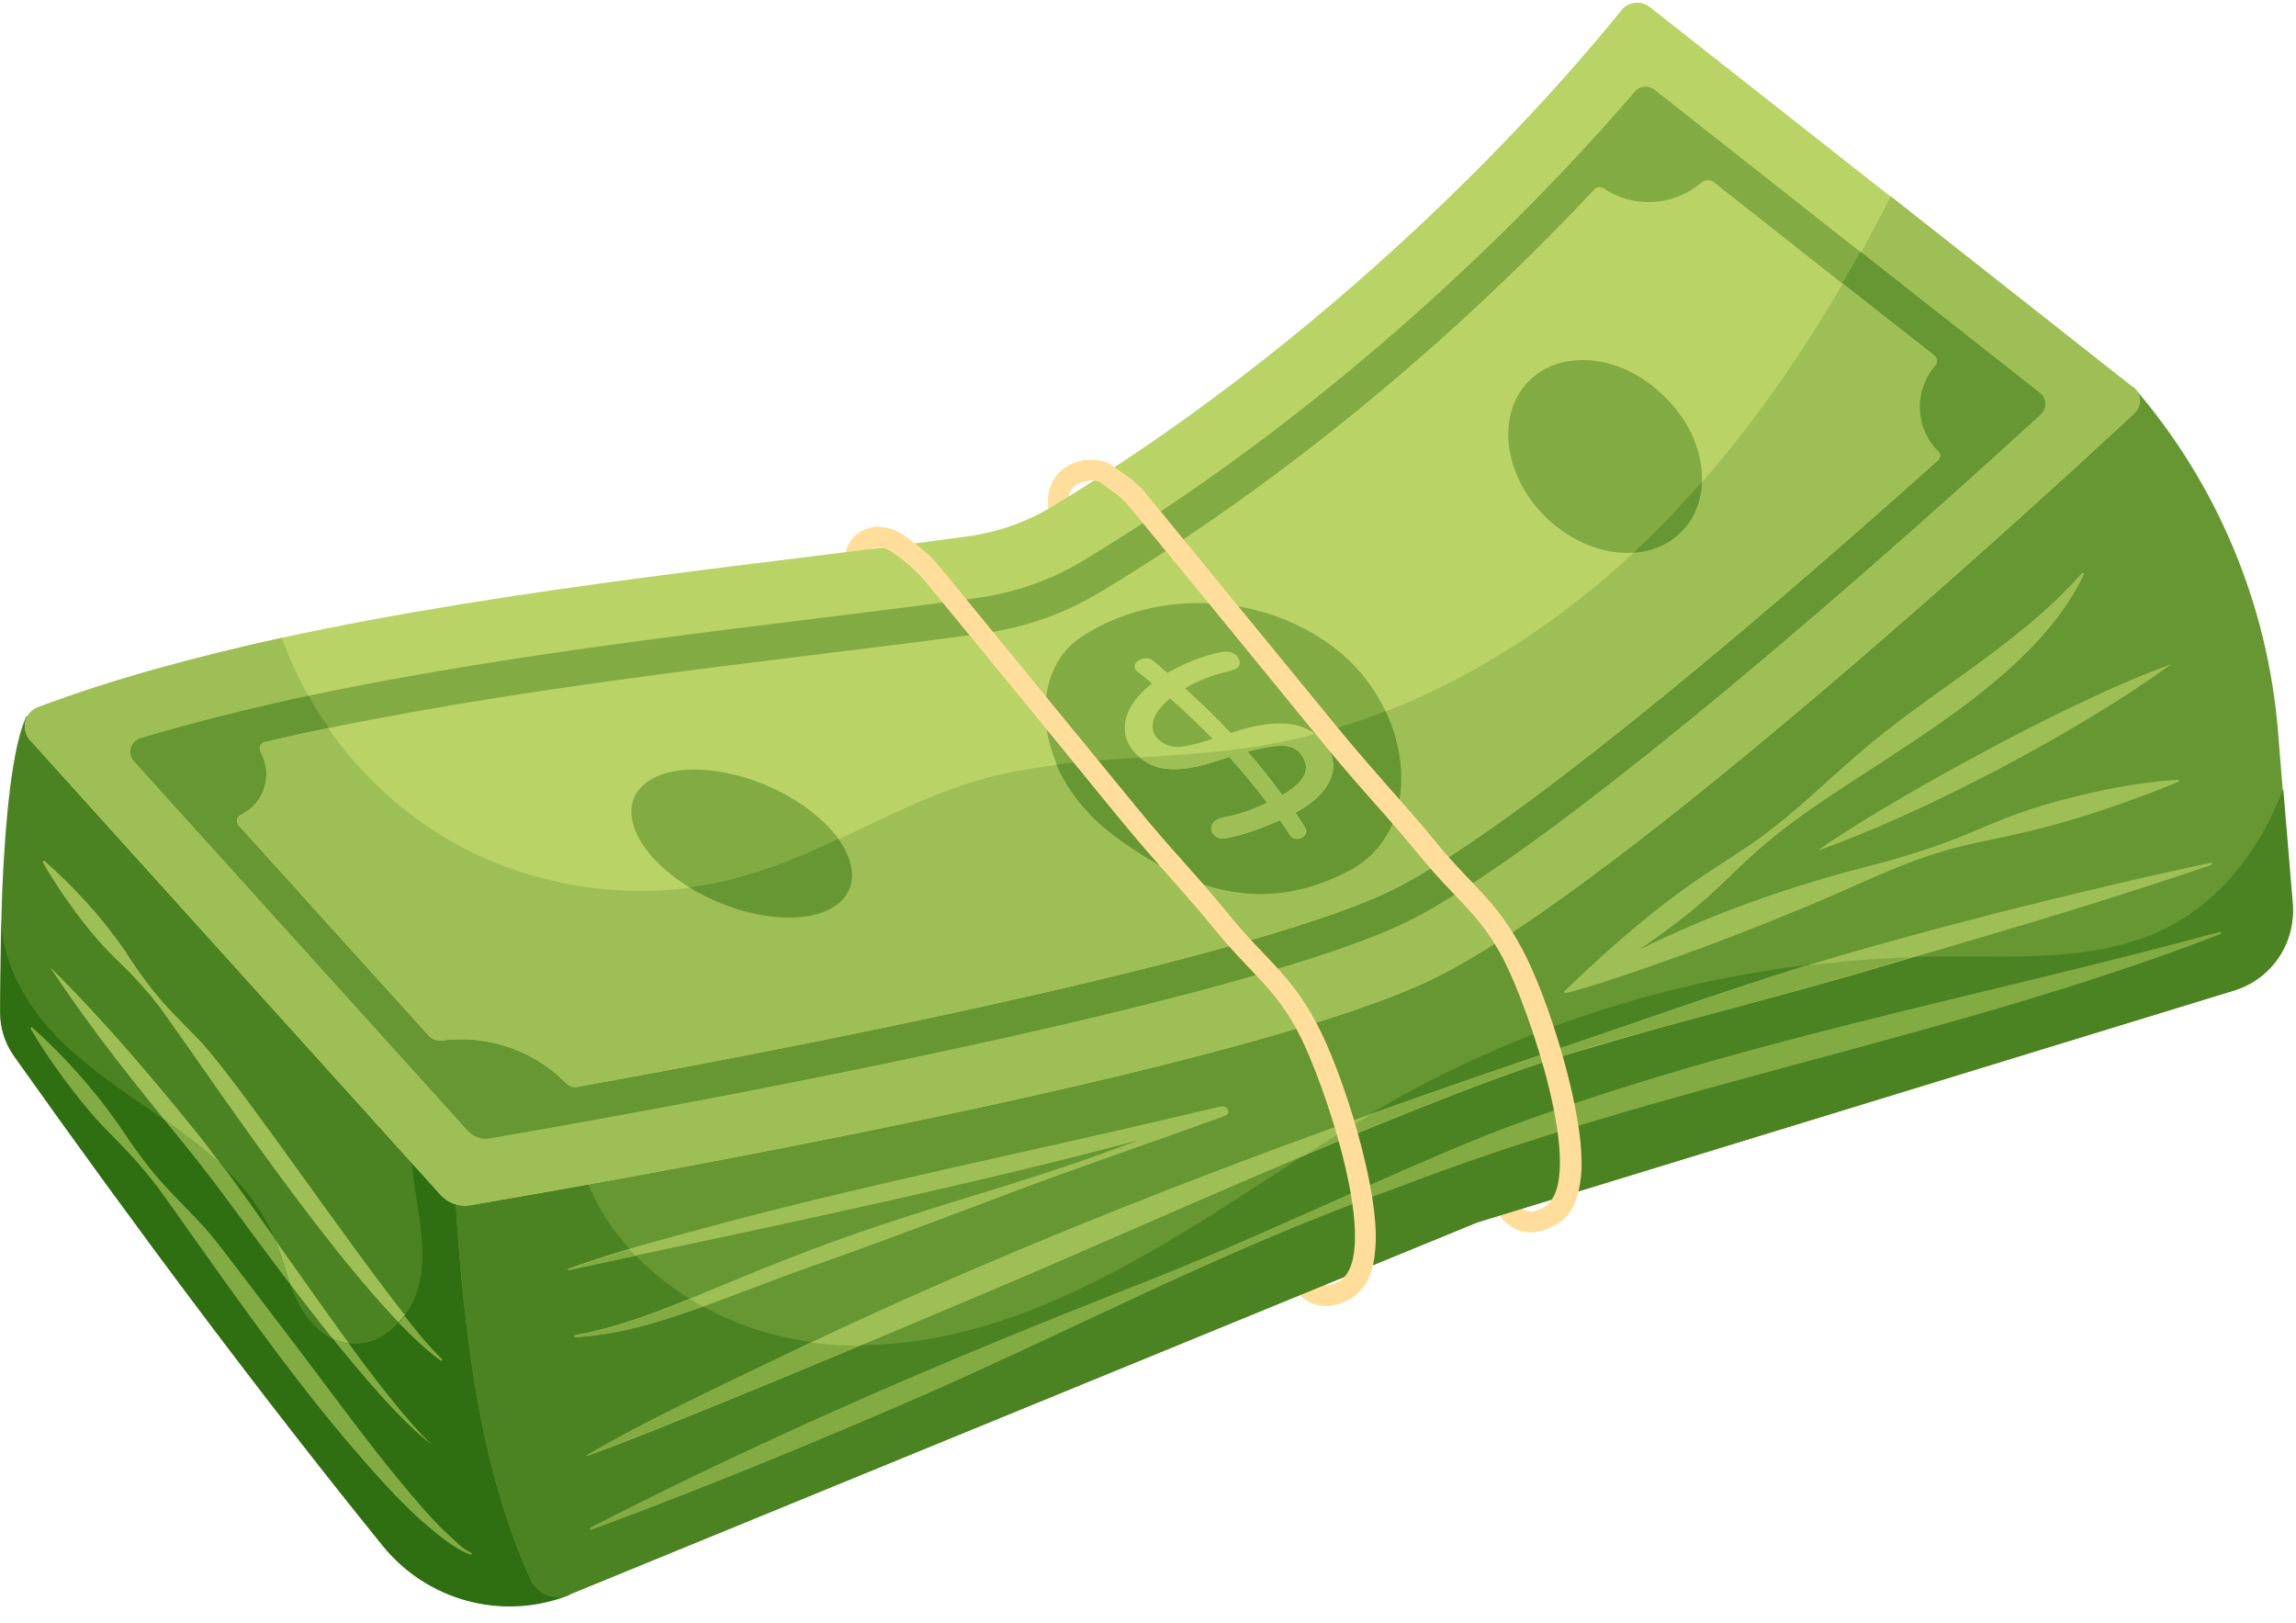<?xml version="1.0" encoding="UTF-8"?>
<!DOCTYPE svg PUBLIC '-//W3C//DTD SVG 1.0//EN'
          'http://www.w3.org/TR/2001/REC-SVG-20010904/DTD/svg10.dtd'>
<svg height="305.2" preserveAspectRatio="xMidYMid meet" version="1.0" viewBox="40.4 104.8 431.7 305.2" width="431.7" xmlns="http://www.w3.org/2000/svg" xmlns:xlink="http://www.w3.org/1999/xlink" zoomAndPan="magnify"
><g
  ><g id="change1_2"
    ><path d="M237.8,202.1c-0.9-3.8,0-6.2,1-7.6c1.5-2.1,3.8-3,5.5-3.1c1.1-0.1,2,0.7,2.1,1.8c0.1,1.1-0.7,2-1.8,2.1 c-0.6,0.1-1.9,0.4-2.7,1.5c-0.7,1-0.9,2.5-0.4,4.4c0.3,1.1-0.4,2.1-1.4,2.4C239.1,203.8,238,203.1,237.8,202.1z" fill="#ffde9b"
    /></g
    ><g id="change1_4"
    ><path d="M320.5,329.7c-0.4-1,0.2-2.2,1.2-2.5c1-0.4,2.2,0.2,2.5,1.2c1.3,3.6,3.3,5.3,6.6,3.3c0.9-0.6,2.1-0.3,2.7,0.6 c0.6,0.9,0.3,2.1-0.6,2.7C328.3,338,323,336.7,320.5,329.7z" fill="#ffde9b"
    /></g
    ><g id="change1_3"
    ><path d="M201.1,212.4c-0.1,0-0.1,0-0.2,0c-1.1-0.1-1.9-1-1.8-2.1c0.3-4.4,3.3-6.2,5.9-6.5c1.1-0.1,2,0.7,2.1,1.8 c0.1,1.1-0.7,2-1.8,2.1c-1.4,0.1-2.2,1-2.3,2.8C203,211.6,202.1,212.4,201.1,212.4z" fill="#ffde9b"
    /></g
    ><g id="change1_1"
    ><path d="M282,343.6c-0.4-1,0.2-2.2,1.2-2.5c1-0.4,2.2,0.2,2.5,1.2c1.3,3.6,3.3,5.3,6.6,3.3c0.9-0.6,2.1-0.3,2.7,0.6 c0.6,0.9,0.3,2.1-0.6,2.7C289.7,351.8,284.5,350.5,282,343.6z" fill="#ffde9b"
    /></g
    ><g
    ><g id="change2_1"
      ><path d="M170.3,321.6c-0.4,1.4-24.5,88.4-23,83c-12.5,4.9-26.7,1.1-35.1-9.4c-22.9-28.3-46-59.2-69.2-91.9 c-1.7-2.4-2.6-5.2-2.6-8.2c0-4.9,0.1-10.3,0.2-15.9c0.1-2,0.1-4.1,0.2-6.2c0-0.1,0-0.3,0-0.4c0.6-14,1.9-27.6,4.6-33.2 L170.3,321.6z" fill="#4c8322"
      /></g
      ><g fill="#9ebf55" id="change3_2"
      ><path d="M121.6,376.4c-11.6-8.7-31.8-37.2-41.3-49.8c-6.1-8.2-18.9-22.4-30.5-40c10.2,10.1,19.6,21.2,28.6,32.4 C91.4,335.8,111.9,367.7,121.6,376.4z"
        /><path d="M52.4,273.2c-1.4-2.1-2.8-4.2-4-6.4l0.3-0.2c5.7,5,10.8,10.6,15.1,16.8c6.1,9.6,9.7,12.3,14.4,17.3 c9.4,10.3,35.5,49.9,45.5,59.7l-0.2,0.3c-14.9-10.4-42.9-52.4-51.6-64.5c-2.9-4.2-6.2-7.8-9.9-11.3 C58.3,281.3,55.3,277.3,52.4,273.2z"
      /></g
      ><g id="change4_1"
      ><path d="M164.6,342.5l-17.2,62.2c-12.5,4.9-26.7,1.1-35.1-9.4c-22.9-28.3-46-59.2-69.2-91.9c-1.7-2.4-2.6-5.2-2.6-8.2 c0-4.9,0.1-10.3,0.2-15.9c0.7,7.2,4.6,14.1,9.5,19.5c9.4,10.1,22.3,15.9,32.3,25.5c0,0,0,0,0,0c10.8,10.5,10.1,17.1,13.6,24.7 c4.9,10.3,14.4,10.9,20.3,3.2c7.7-10.2-0.3-24.5,1.5-36.4c16.8-2.9,33.9,7.2,43.4,21.3C162.5,338.8,163.6,340.6,164.6,342.5z" fill="#306f11"
      /></g
      ><g id="change5_1"
      ><path d="M460.5,291l-142.3,43.6l-170.8,70c-2.8,1.1-5.9-0.1-7.2-2.8c-9-19.7-12.4-43.5-14.1-70.5l22.7-11.1 l292.7-142.7c15.7,18.1,25.2,40.7,27.2,64.6l0.9,11.1l1.8,21.5C472.1,282,467.6,288.8,460.5,291z" fill="#679733"
      /></g
      ><g id="change2_2"
      ><path d="M460.5,291l-142.3,43.6l-170.8,70c-2.8,1.1-5.9-0.1-7.2-2.8c-9-19.7-12.4-43.5-14.1-70.5l22.7-11.1l0.4,1.9 c5,19.5,24.6,32.8,44.6,35.1c41.5,4.8,77.8-28.3,109.1-45.8c31-17.3,66.4-26.6,101.9-26.8c14.8-0.1,30.5,1.2,43.6-5.7 c10.1-5.3,17.2-15,21.3-25.8l1.8,21.5C472.1,282,467.6,288.8,460.5,291z" fill="#4c8322"
      /></g
      ><g
      ><g fill="#9ebf55" id="change3_1"
        ><path d="M270.7,314.6c-11.8,4.3-26.2,9.2-38,13.6c-11.7,4.4-26.1,9.9-37.8,14c-17.9,6.2-31.9,13.1-46.3,14 c-0.1,0-0.2-0.1-0.2-0.2c0-0.1,0.1-0.2,0.1-0.2c16.7-3,29.9-11.8,60.6-21.7c14.9-4.9,26.8-7.9,45.2-14.9 c-28.4,7.6-62.7,15-107,24.3c-0.1,0-0.2,0-0.2-0.1c9.7-3.6,20.3-6.2,30.5-9c27.7-7.3,56.8-13.2,84.7-19.8c0,0,7.7-1.8,7.7-1.8 C271.3,312.6,271.9,314.2,270.7,314.6z"
          /><path d="M334.5,291.3C334.5,291.3,334.5,291.3,334.5,291.3c0-0.1,0-0.1,0-0.1c0,0,0-0.1,0.1-0.1 c20.3-19.6,29-23.1,37-29c6.3-4.6,12-10.2,17.9-15.3c13.7-12,30.2-20.5,42.3-34.2c0.2-0.2,0.5,0,0.4,0.2 c-10.6,22.5-42.7,36-59.7,50.5c-7.9,6.6-9.1,9.8-23.8,20c13.5-6.7,27.8-11.7,42.4-15.5c23.5-6,21.5-9.3,43.6-14.2 c5-1.1,10.1-1.9,15.2-2.2c0.1,0,0.2,0.1,0.2,0.2c0,0.1-0.1,0.2-0.1,0.2c-25,10.1-34.4,10.1-43.8,12.9 c-9.8,2.8-18.8,7.7-28.3,11.4c-17.3,7.3-39.9,14.9-43.2,15.4C334.6,291.5,334.5,291.4,334.5,291.3 C334.5,291.3,334.5,291.3,334.5,291.3z"
          /><path d="M448.6,229.7c-17.1,12.5-46.5,28-66.4,35C392.3,257.3,428.5,236.8,448.6,229.7z"
        /></g
        ><g id="change6_7"
        ><path d="M458,280.1c0,0.1,0,0.2-0.1,0.3c-50.9,19.7-105.1,28.3-155.9,48.1c-32.2,11.4-62.2,27.6-93.5,41 c-12.1,5.2-25.5,10.8-37.8,15.6c-6.3,2.5-12.7,4.9-19.1,7.3c-0.1,0-0.3,0-0.3-0.1c0-0.1,0-0.2,0.1-0.3 c50.6-26,95.8-42.6,112.2-49.4c18.9-7.8,37.3-16.7,56.3-24.4c44.6-17.2,91.9-25.7,137.9-38.2C457.9,279.9,458,280,458,280.1z" fill="#83ab44"
        /></g
        ><g id="change3_6"
        ><path d="M456.3,267.1c0,0.1,0,0.2-0.1,0.3c-18.7,6.4-37.6,12-56.5,17.5c-3.9,1.1-7.7,2.3-11.6,3.4 c-16.3,4.7-32.8,8.7-49,13.6c-26.7,7.2-86.9,34.9-113,45.8c-10.8,4.6-63.5,26.8-75.6,30.9C162,371.7,174.8,366,187,360 c48.4-23.4,100.9-42.8,151.5-59.7c33.6-11.7,43.9-15.2,77.9-24c13.2-3.3,26.4-6.5,39.7-9.3C456.2,266.9,456.3,267,456.3,267.1z" fill="#9ebf55"
        /></g
      ></g
      ><g id="change7_1"
      ><path d="M441.7,182.5c-16,14.9-96.4,88.8-131.4,106.1c-35.5,17.6-160,39.1-181.6,42.8c-2,0.3-4-0.4-5.4-1.9L46.1,244 c-1.9-2.1-1.1-5.4,1.6-6.3c13.8-5.2,29.4-9.4,45.7-13c43.8-9.5,93.1-14.1,129.2-19.1c5.6-0.8,10.9-2.7,15.7-5.6 c58.4-35.4,97.2-81.1,106.9-93.2c1.3-1.7,3.8-2,5.5-0.6l45.1,35.5l45.7,36C443.1,178.8,443.2,181.1,441.7,182.5z" fill="#bad366"
      /></g
      ><g id="change3_3"
      ><path d="M441.7,182.5c-16,14.9-96.4,88.8-131.4,106.1c-35.5,17.6-160,39.1-181.6,42.8c-2,0.3-4-0.4-5.4-1.9L46.1,244 c-1.9-2.1-1.1-5.4,1.6-6.3c13.8-5.2,29.4-9.4,45.7-13c5.8,16.2,17.6,30.3,32.7,38.7c16.3,9,36.2,11.3,54.1,6.3 c15.5-4.4,29.1-13.9,44.6-18.3c16.5-4.7,34-3.4,50.9-6c30.6-4.6,58.4-21.9,79.7-44.3c16.6-17.5,29.6-37.9,40.5-59.4l45.7,36 C443.1,178.8,443.2,181.1,441.7,182.5z" fill="#9ebf55"
      /></g
      ><g id="change6_3"
      ><path d="M424.1,182.7c-41.9,38.4-94.9,83.4-119,95.3c-25.5,12.6-107.6,29.6-172.6,40.8c-1.5,0.3-3.1-0.3-4.2-1.5 l-62.7-69.4c-1.3-1.4-0.7-3.7,1.2-4.3c10-3,20.6-5.6,31.6-8c42.6-9,90.1-13.5,125.8-18.4c7.2-1,14-3.4,20.2-7.2 c50.9-30.8,87.2-69.1,103.4-88c0.9-1.1,2.5-1.2,3.6-0.4l38.7,30.5l33.8,26.6C425.2,179.7,425.3,181.6,424.1,182.7z" fill="#83ab44"
      /></g
      ><g id="change5_2"
      ><path d="M424.1,182.7c-41.9,38.4-94.9,83.4-119,95.3c-25.5,12.6-107.6,29.6-172.6,40.8c-1.5,0.3-3.1-0.3-4.2-1.5 l-62.7-69.4c-1.3-1.4-0.7-3.7,1.2-4.3c10-3,20.6-5.6,31.6-8c6.5,11.5,16.1,21.2,27.6,27.6c16.3,9,36.2,11.3,54.1,6.3 c15.5-4.4,29.1-13.9,44.6-18.3c16.5-4.7,34-3.4,50.9-6c30.6-4.6,58.4-21.9,79.7-44.3c13.8-14.6,25.1-31.2,34.9-48.8l33.8,26.6 C425.2,179.7,425.3,181.6,424.1,182.7z" fill="#679733"
      /></g
      ><g id="change7_2"
      ><path d="M404.7,191.4c-38.5,34.5-82,70.6-102.5,80.7c-22.5,11.1-92.9,26.2-153.1,37c-0.8,0.2-1.7-0.1-2.3-0.7 c-6.1-6.2-14.8-9.1-23.4-8c-0.9,0.1-1.7-0.2-2.3-0.8L85.3,260c-0.6-0.6-0.4-1.7,0.4-2c4.4-2.1,6.1-7.6,3.7-11.8 c-0.4-0.7,0-1.7,0.8-1.9c3.9-0.9,7.9-1.8,11.9-2.6c41.8-8.6,88.4-13.1,123-17.8c8.1-1.1,15.7-3.8,22.7-8.1 c41-24.8,72.6-54.3,92.4-75.4c0.4-0.5,1.1-0.5,1.7-0.2c5.6,3.8,13.1,3.4,18.3-1c0.7-0.6,1.8-0.7,2.5-0.1l24.1,19l17.2,13.5 c0.6,0.5,0.7,1.3,0.2,1.9c-4.1,4.7-3.9,11.8,0.6,16.2C405.3,190.1,405.3,190.9,404.7,191.4z" fill="#bad366"
      /></g
      ><g id="change3_4"
      ><path d="M404.7,191.4c-38.5,34.5-82,70.6-102.5,80.7c-22.5,11.1-92.9,26.2-153.1,37c-0.8,0.2-1.7-0.1-2.3-0.7 c-6.1-6.2-14.8-9.1-23.4-8c-0.9,0.1-1.7-0.2-2.3-0.8L85.3,260c-0.6-0.6-0.4-1.7,0.4-2c4.4-2.1,6.1-7.6,3.7-11.8 c-0.4-0.7,0-1.7,0.8-1.9c3.9-0.9,7.9-1.8,11.9-2.6c6.2,8.9,14.4,16.4,23.9,21.7c16.3,9,36.2,11.3,54.1,6.3 c15.5-4.4,29.1-13.9,44.6-18.3c16.5-4.7,34-3.4,50.9-6c30.6-4.6,58.4-21.9,79.7-44.3c12.3-13,22.6-27.6,31.6-43l17.2,13.5 c0.6,0.5,0.7,1.3,0.2,1.9c-4.1,4.7-3.9,11.8,0.6,16.2C405.3,190.1,405.3,190.9,404.7,191.4z" fill="#9ebf55"
      /></g
      ><g id="change6_4"
      ><path d="M197.1,275.4c-6,3.7-17.7,2-27-3.7c-0.6-0.4-1.2-0.8-1.8-1.2c-9.5-6.6-12.1-15.2-5.6-19.1 c6.4-3.9,19.3-1.7,28.8,4.9c2.8,2,5.1,4.1,6.6,6.3C201.7,267.6,201.6,272.6,197.1,275.4z" fill="#83ab44"
      /></g
      ><g id="change6_5"
      ><path d="M360.4,195.4c-0.1,3.6-1.4,6.9-3.9,9.4c-2.4,2.4-5.5,3.7-9,3.9c-5.5,0.4-11.7-2-16.6-6.8 c-7.9-7.9-9.2-19.3-3-25.5c6.2-6.2,17.7-4.9,25.5,3C358.2,184,360.6,190,360.4,195.4z" fill="#83ab44"
      /></g
      ><g id="change6_6"
      ><path d="M294.1,268.5c-15.4,8.1-29.5,4.4-44.4-6.8c-15.2-11.6-16.1-30-6.5-36.8c12.8-8.9,33.3-9.6,48.1,1.7 c4.2,3.2,7.5,7.4,9.6,11.9C306.3,249.7,304.6,263,294.1,268.5z" fill="#83ab44"
      /></g
      ><g id="change5_3"
      ><path d="M198,262.5c3.6,5.1,3.5,10.1-1,12.8c-6,3.7-17.7,2-27-3.7c3.4-0.4,6.8-1.1,10.1-2.1 C186.3,267.8,192.2,265.3,198,262.5z" fill="#679733"
      /></g
      ><g id="change5_4"
      ><path d="M300.9,238.5c5.3,11.2,3.7,24.5-6.9,30c-15.4,8.1-29.5,4.4-44.4-6.8c-5-3.8-8.6-8.5-10.6-13.2 C258.9,246.1,275.9,248.3,300.9,238.5z" fill="#679733"
      /></g
      ><g id="change5_5"
      ><path d="M360.4,195.4c-0.1,3.6-1.4,6.9-3.9,9.4c-2.4,2.4-5.5,3.7-9,3.9c2.7-2.5,5.3-5,7.8-7.7 C357,199.1,358.7,197.3,360.4,195.4z" fill="#679733"
      /></g
      ><g id="change7_3"
      ><path d="M287.7,242.8c-4.3-3.3-10.8-1.9-15.9-0.2c-2.7-2.9-5.6-5.7-8.6-8.4c6.8-3.9,10.1-2.7,10.3-4.7 c0.1-1.1-1.2-2.6-3.5-2.1c-3.4,0.7-6.7,2-10.1,3.9c-0.9-0.8-1.8-1.5-2.7-2.3c-1.6-1.3-4.7,0.6-3,2c0.9,0.7,1.9,1.5,2.8,2.3 c-6.4,5-6.3,10.5-2.4,13.8c0,0,0.1,0.1,0.1,0.1c1.4,1.2,3,1.9,4.8,2.1c4,0.5,7.8-0.8,12.1-2.2c2.5,2.8,4.9,5.7,7.1,8.6 c-6.2,3-8.3,2.4-9.6,3.3c-1.9,1.3-0.5,3.9,1.9,3.4c3.4-0.7,6.7-1.9,10.1-3.4c0.6,0.9,1.3,1.8,1.9,2.8c1,1.6,3.8,0.2,2.8-1.4 c-0.6-0.9-1.2-1.9-1.8-2.8C292.9,252.7,292.5,246.5,287.7,242.8z M260.4,236.1c2.8,2.5,5.5,5,8,7.6c-2.4,0.8-4.4,1.3-6,1.5 c-1.6,0.1-2.9-0.3-4-1.2C255.7,241.6,257.6,238.4,260.4,236.1z M281.5,254.3c-2-2.8-4.2-5.5-6.5-8.2c2.6-0.7,4.8-1.1,6.4-1.1 c1.6,0,2.8,0.5,3.6,1.6C287.1,249.4,285.7,251.8,281.5,254.3z" fill="#bad366"
      /></g
      ><g id="change3_5"
      ><path d="M287.7,242.8c-11.8,3.1-20.8,3.6-33,4.4c4.7,3.9,11,1.8,16.8-0.1c2.5,2.8,4.9,5.7,7.1,8.6 c-6.2,3-8.3,2.4-9.6,3.3c-1.9,1.3-0.5,3.9,1.9,3.4c3.4-0.7,6.7-1.9,10.1-3.4c0.6,0.9,1.3,1.8,1.9,2.8c1,1.6,3.8,0.2,2.8-1.4 c-0.6-0.9-1.2-1.9-1.8-2.8C292.9,252.7,292.5,246.5,287.7,242.8z M281.5,254.3c-2-2.8-4.2-5.5-6.5-8.2c2.6-0.7,4.8-1.1,6.4-1.1 c1.6,0,2.8,0.5,3.6,1.6C287.1,249.4,285.7,251.8,281.5,254.3z" fill="#9ebf55"
      /></g
      ><g fill="#83ab44" id="change6_1"
      ><path d="M159.9,340.9l-12.5,2.7c-0.1,0-0.2,0-0.2-0.1c3.7-1.4,7.6-2.6,11.5-3.8C159.1,340,159.5,340.5,159.9,340.9z"
        /><path d="M148.7,356.2c-0.1,0-0.2-0.1-0.2-0.2c0-0.1,0.1-0.2,0.1-0.2c7.5-1.3,14.6-3.9,21.5-6.8 c0.8,0.5,1.6,1,2.4,1.4C164.8,353.3,157.1,355.7,148.7,356.2z"
        /><path d="M150.5,378.5c10.7-6.3,31.1-16,42.4-21.3c2.8,0.4,6,0.6,9.2,0.6C196.9,359.9,160.6,375.1,150.5,378.5z"
        /><path d="M399.7,284.8c-3.9,1.1-7.7,2.3-11.6,3.4c-46.3,13.5-47.6,10.6-102.1,33.6c4.1-2.6,8.3-5.3,12.5-7.7 c12-4.3,65.5-22.8,81.2-27.7C386.3,285.5,393,285,399.7,284.8z"
      /></g
      ><g id="change4_2"
      ><path d="M40.9,272.8c0,0.1,0,0.2-0.1,0.4C40.9,273,40.9,272.9,40.9,272.8L40.9,272.8z" fill="#306f11"
      /></g
      ><g fill="#83ab44" id="change6_2"
      ><path d="M129.1,396.8l-0.1,0.3c-1.3-0.4-2.5-1.1-3.7-1.9c-7.8-5.5-14-12.9-20.2-20.1C93,360.7,82.2,345,71.3,329.7 c-3.1-4.4-6.8-8.4-10.6-12.2c-5.3-5.3-11.7-14.3-14.6-19.4l0.3-0.2c6,5.4,11.5,11.5,16.2,18.2c3,4.5,6.1,8.9,9.9,12.8 c9.4,10,3.2,2.2,25.5,31.5c6.5,8.6,12.8,17.3,19.8,25.5c2.6,3.1,5.3,6.1,8.3,8.7C126.8,395.4,127.9,396.2,129.1,396.8z"
        /><path d="M91.9,337.4c1.2,2.9,2,5.9,3.1,8.9c-12.3-16.2-12.6-17.5-23.7-31c3.9,2.7,7.8,5.7,11.2,9c0,0,0,0,0,0 C85.7,328.6,88.8,333,91.9,337.4z"
        /><path d="M121.6,376.4c-5.8-4.3-14.1-14.3-18.6-19.9c0.9,0.4,2,0.8,3,0.9C109.7,362.5,117.2,372.4,121.6,376.4z"
        /><path d="M123.6,360.4l-0.2,0.3c-2.8-2-5.6-4.7-8-7.2c0.4-0.4,0.7-0.8,1.1-1.3C118.7,355.1,121,357.9,123.6,360.4z"
      /></g
    ></g
    ><g id="change1_5"
    ><path d="M291.7,348.3c-0.6-0.9-0.3-2.1,0.6-2.7c8.1-5.1-3-37.7-7.8-46.7c-3-5.7-5.8-8.5-9.3-12.2 c-6.7-7-5.4-6.4-15.3-17.5c-9.9-11.2-7.1-8.4-45.7-55.3c-1.8-2.1-4-3.9-6.2-5.4c-0.7-0.5-1.8-0.8-2.7-0.7c-1.1,0.1-2-0.7-2.1-1.8 c-0.1-1.1,0.7-2,1.8-2.1c1.8-0.2,3.8,0.4,5.3,1.5c2.4,1.7,4.9,3.6,6.9,6.1l36.6,44.7c7.5,9.2,10.7,12,18.2,21.2 c6.5,7.9,10.9,10.4,15.9,19.7c5,9.3,12,31.6,11.1,42.3c-0.3,4.1-1.3,7.5-4.7,9.6C294.1,349.1,292.3,349.2,291.7,348.3z" fill="#ffde9b"
    /></g
    ><g id="change1_6"
    ><path d="M330.2,334.4c-0.6-0.9-0.3-2.1,0.6-2.7c8.2-5.2-3.1-37.9-7.8-46.7c-3-5.7-5.8-8.5-9.3-12.2 c-6.7-7-5.4-6.4-15.3-17.5c-9.9-11.2-7.1-8.4-45.7-55.3c-1.7-2-3-2.7-5.4-4.5c-0.5-0.3-1.4-0.5-2.7-0.3c-1.1,0.1-2-0.7-2.1-1.8 c-0.1-1.1,0.7-2,1.8-2.1c1.5-0.1,3.6-0.2,5.3,1.1c0.5,0.3,0.9,0.6,1.3,0.9c1.7,1.2,3.2,2.2,4.9,4.2l36.6,44.7 c3.8,4.6,6.5,7.6,9.1,10.6c2.6,3,5.4,6,9.2,10.7c6.5,7.9,10.9,10.4,15.9,19.7c5,9.3,12,31.6,11.1,42.3c-0.4,4.1-1.3,7.5-4.7,9.6 C332,335.6,330.8,335.3,330.2,334.4z" fill="#ffde9b"
    /></g
  ></g
></svg
>
